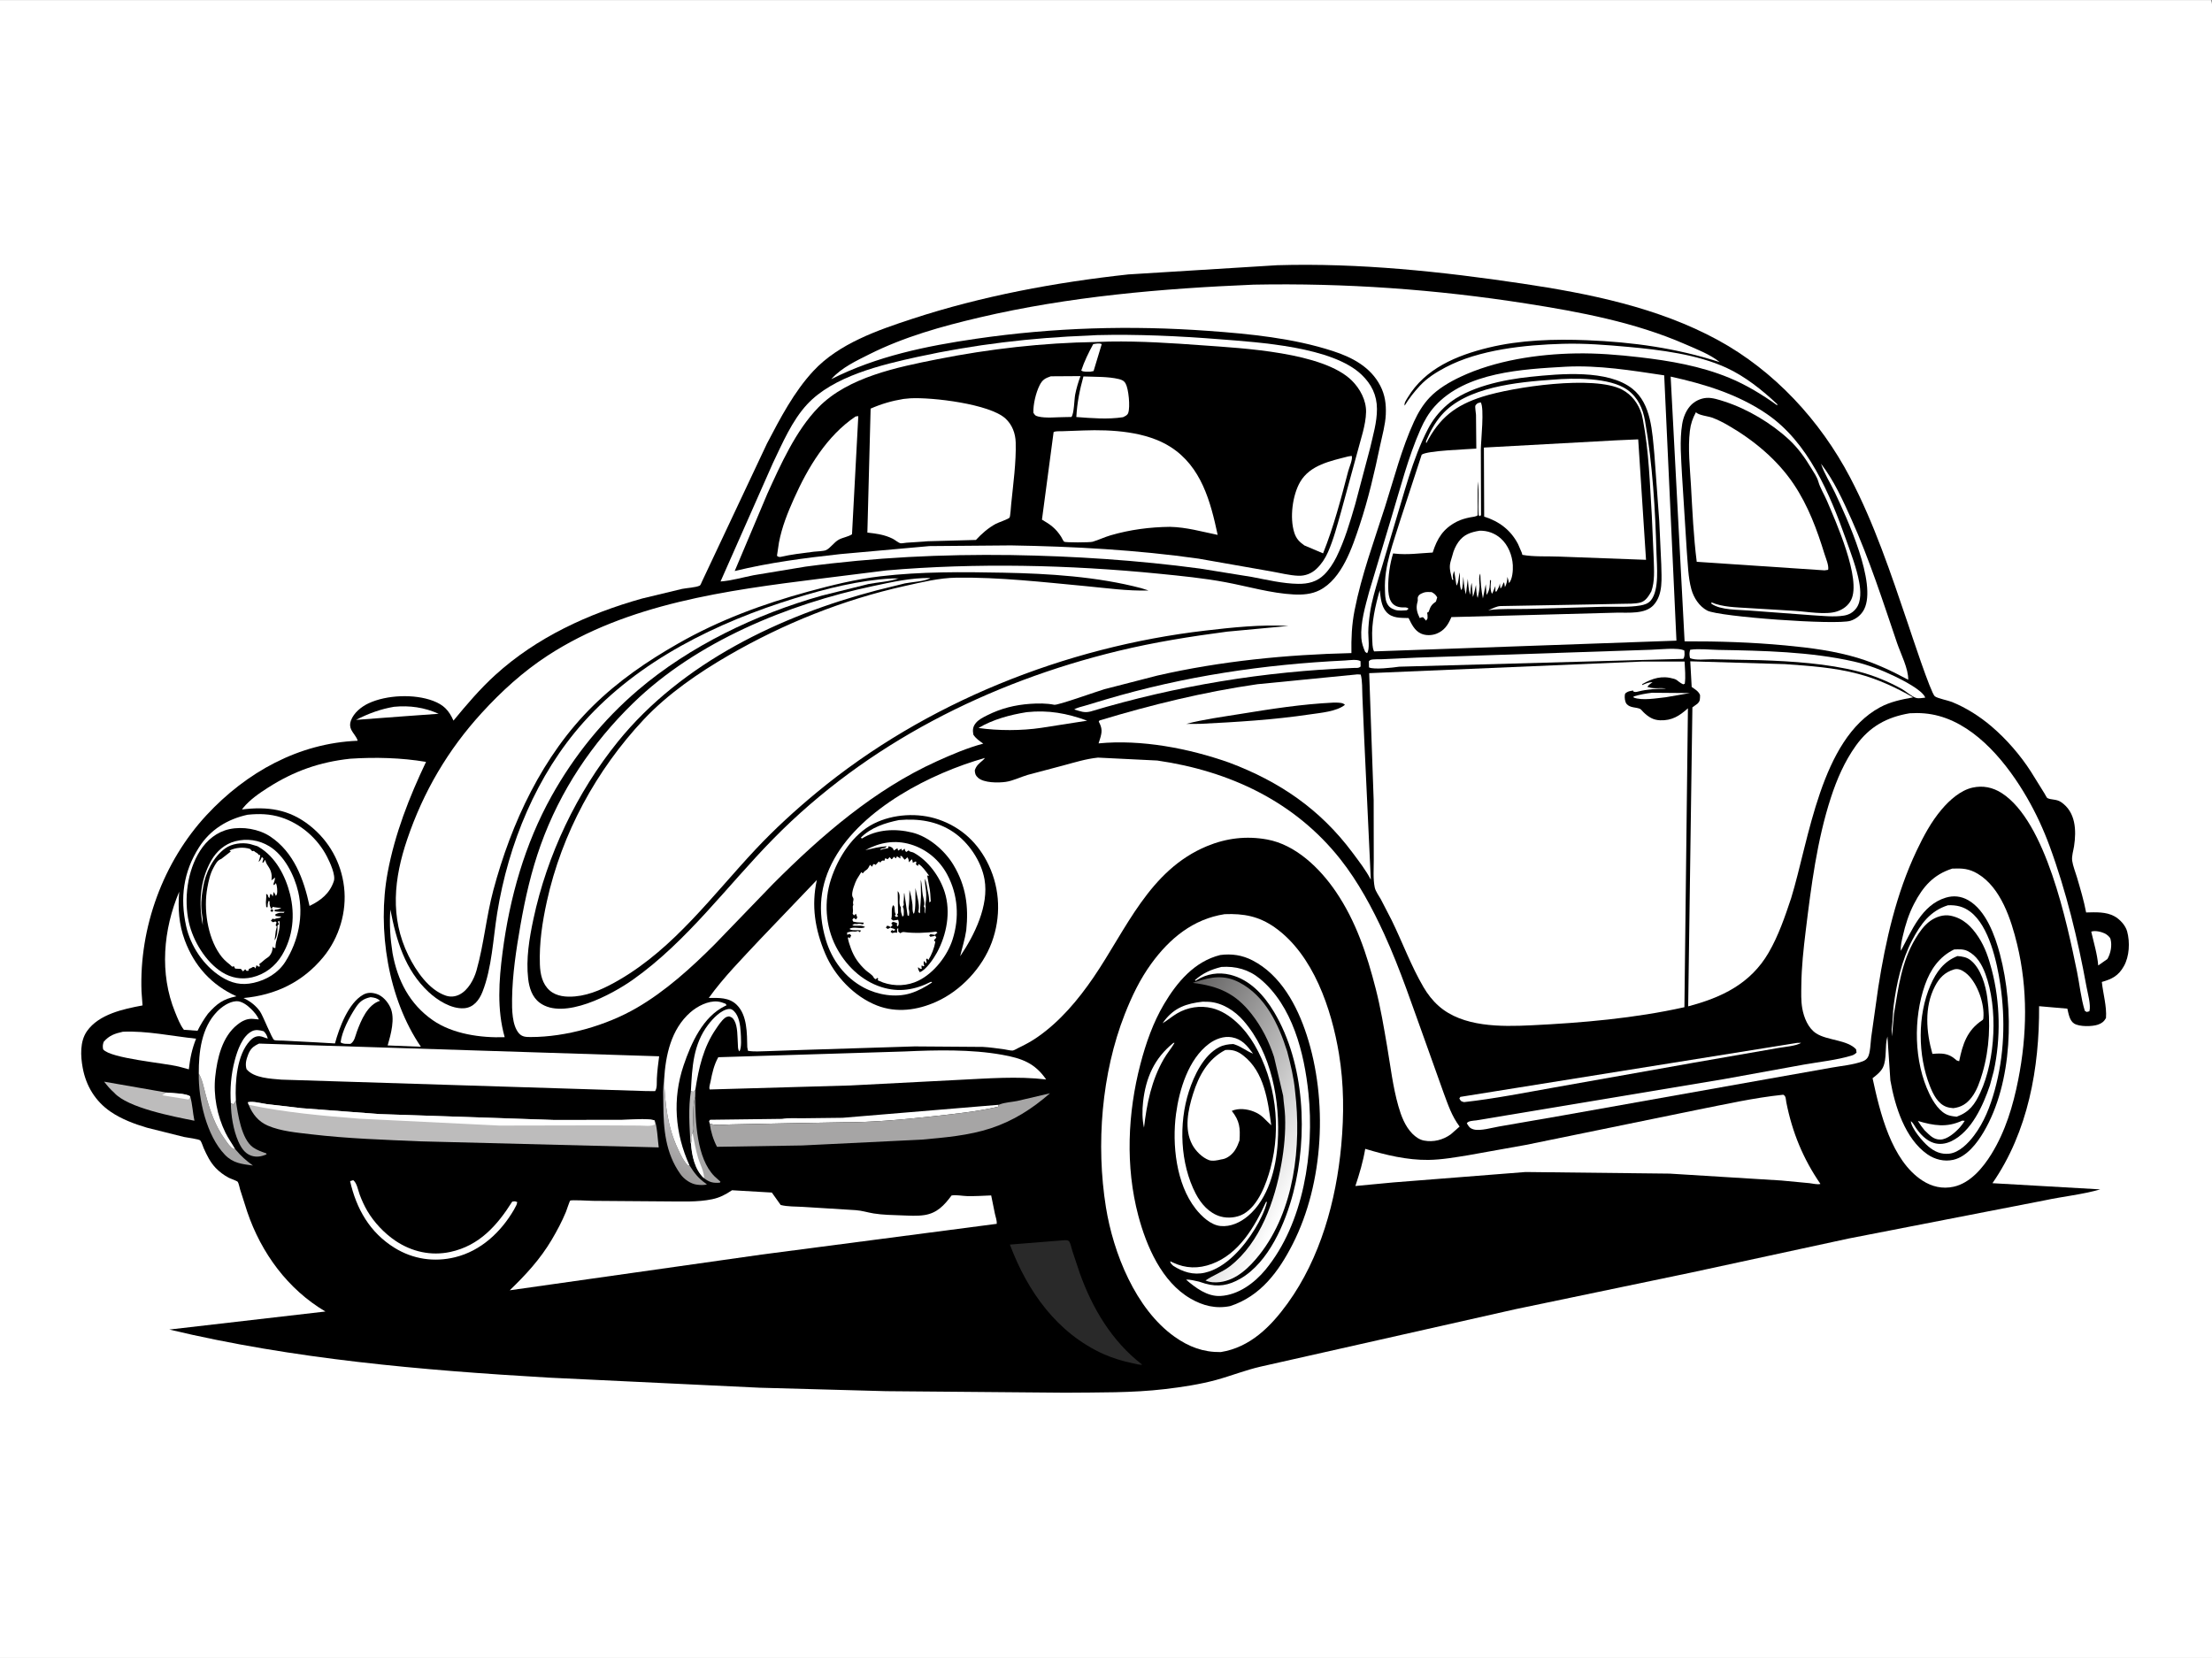 <svg version="1.1" xmlns="http://www.w3.org/2000/svg" style="display: block;" viewBox="0 0 2048 1535" width="1366" height="1024">
<rect x="0" y="0" width="2048" height="1535" fill="#808080" stroke="none"/>
<defs>
	<linearGradient id="Gradient1" gradientUnits="userSpaceOnUse" x1="621.19" y1="1081.89" x2="640.614" y2="1048.19">
		<stop class="stop0" offset="0" stop-opacity="1" stop-color="rgb(157,155,155)"/>
		<stop class="stop1" offset="1" stop-opacity="1" stop-color="rgb(186,185,187)"/>
	</linearGradient>
	<linearGradient id="Gradient2" gradientUnits="userSpaceOnUse" x1="1054.77" y1="1004.21" x2="1207.53" y2="1089.61">
		<stop class="stop0" offset="0" stop-opacity="1" stop-color="rgb(100,99,99)"/>
		<stop class="stop1" offset="1" stop-opacity="1" stop-color="rgb(255,255,255)"/>
	</linearGradient>
</defs>
<path transform="translate(0,0)" fill="rgb(255,255,255)" d="M 2048 1500.31 L 2048 1535 L -0 1535 L -0 -0 L 2047 0 C 2049.05 4.519 2048.04 12.038 2048.04 17.02 L 2048.07 52.842 L 2048 199.743 L 2048 265.242 L 2048 404.752 L 2048 456.05 L 2048 466.269 L 2048 734.15 L 2048 928.86 L 2048 937.195 L 2048 1463.81 L 2048 1500.31 z"/>
<path transform="translate(0,0)" fill="rgb(0,0,0)" d="M 1182.5 245.446 C 1258.08 243.208 1334.85 251.312 1409.5 262.465 C 1471.31 271.7 1535.06 284.534 1590.47 314.714 C 1642.82 343.222 1685.27 389.309 1712.87 441.838 C 1735.24 484.418 1750.9 531.469 1766.32 576.922 C 1769.27 585.621 1787.67 641.747 1791.37 644.582 C 1794.02 646.612 1803.75 648.42 1807.32 649.882 C 1820.69 655.351 1833.07 663.268 1844.04 672.632 C 1857.77 684.352 1870.59 699.155 1880.34 714.338 L 1892.89 734.536 C 1893.23 735.083 1895.07 738.575 1895.5 738.796 C 1899.31 740.731 1903.81 739.581 1908.16 742.49 C 1921.83 751.636 1922.54 768.602 1920.29 783.362 C 1919.65 787.561 1917.95 792.637 1918.55 796.857 C 1919.25 801.742 1921.52 807.272 1922.93 812.054 C 1926.11 822.841 1929.35 833.687 1931.46 844.744 C 1940.14 844.543 1949.77 843.958 1957.61 848.246 C 1962.68 851.015 1967.87 856.63 1969.41 862.225 C 1972.18 872.33 1971.51 885.421 1966.4 894.483 C 1961.4 903.367 1955.51 906.381 1946 909.091 C 1947.14 920.011 1950.66 931.584 1949.85 942.5 C 1948.08 945.712 1945.89 947.426 1942.4 948.622 C 1937.05 950.458 1925.3 950.691 1920.38 947.62 C 1916.08 944.927 1915.17 938.363 1914.08 933.812 L 1887.92 931.535 C 1888.25 988.713 1877.78 1047.7 1844.73 1095.42 L 1944.54 1101.15 C 1928.16 1105.9 1909.94 1107.7 1893.13 1111.3 L 1711.88 1146.59 L 1565.86 1178.16 L 1402.83 1212.14 L 1167.38 1265.21 C 1153.17 1268.45 1139.9 1273.79 1125.96 1277.61 C 1110.94 1281.71 1094.22 1284.22 1078.74 1286.05 C 1048.21 1289.68 1016.98 1289.1 986.266 1289.42 L 820.282 1287.99 L 703.224 1284.79 L 507.89 1275.45 C 389.952 1268.56 271.939 1258.38 156.766 1230.93 L 301.288 1214.23 C 266.505 1193.72 241.82 1159.98 228.924 1121.95 L 222.365 1101.44 C 221.835 1099.74 221.039 1095.42 220.109 1094.16 C 219.448 1093.27 212.991 1091.06 211.553 1090.27 C 207.153 1087.86 203.032 1084.84 199.586 1081.18 C 194.6 1075.89 191.578 1069.65 188.632 1063.09 C 187.8 1061.24 186.675 1057.33 185.445 1055.87 C 184.382 1054.61 173.103 1053.18 170.479 1052.64 L 135.969 1044.01 C 124.395 1040.59 112.451 1036.09 102.413 1029.24 C 88.274 1019.58 79.662 1005.37 76.573 988.6 C 74.572 977.743 73.852 964.157 80.5 954.679 C 91.568 938.901 114.177 934.166 131.968 930.822 L 131.014 917.863 C 128.83 858.774 151.034 797.855 191.339 754.495 C 228.061 714.99 276.551 687.919 331.147 685.762 C 330.304 682.211 326.843 678.927 325.211 675.552 C 323.831 672.699 323.833 669.936 324.925 667 C 327.576 659.87 334.514 654.231 341.235 651.089 C 358.011 643.247 383.644 642.236 401.011 648.82 C 410.814 652.536 415.643 657.637 419.856 667.105 C 431.951 652.398 444.483 637.657 458.59 624.836 C 497.039 589.893 544.812 567.989 594.482 554.065 L 631.445 545.164 C 635.861 544.247 644.131 543.932 647.907 542.076 C 648.585 541.742 649.518 539.23 649.845 538.519 L 710.106 410.576 C 722.404 387.133 735.055 362.702 753.23 343.197 C 776.73 317.979 812.689 305.558 844.65 295.084 C 909.156 273.942 977.221 261.316 1044.65 253.971 L 1182.5 245.446 z"/>
<path transform="translate(0,0)" fill="rgb(189,188,188)" d="M 643.81 1008.77 L 643.646 1015.41 C 641.613 1022.25 641.91 1031.29 641.86 1038.5 C 641.836 1041.93 642.822 1046.03 641.24 1049.07 C 638.959 1052.72 641.09 1055.58 639.741 1058.69 L 639.275 1058.18 C 638.36 1042.2 637.227 1026.11 639.662 1010.2 L 642 1010.77 L 643.81 1008.77 z"/>
<path transform="translate(0,0)" fill="rgb(255,255,255)" d="M 1529.41 641.319 L 1564.59 641.603 L 1542.24 645.47 C 1533.85 646.338 1520.29 648.83 1512.5 645.721 L 1512.5 644.702 C 1518.15 643.061 1523.57 642.012 1529.41 641.319 z"/>
<path transform="translate(0,0)" fill="rgb(255,255,255)" d="M 1318.41 548.5 C 1320.65 547.775 1323.17 548.075 1325.5 548.12 C 1328.06 549.534 1329.18 550.446 1330.65 553 L 1329.5 556.86 C 1325.84 559.371 1324.54 561.127 1323.11 565.315 C 1322.56 566.902 1322.68 566.518 1321.31 567.215 C 1321.78 569.071 1321.74 570.604 1321.7 572.5 L 1320.38 574.579 L 1317.56 571.369 C 1316.04 571.515 1316.5 571.35 1315.26 571.853 L 1314.5 572.189 C 1312.2 567.455 1310.82 563.362 1312.19 557.996 C 1312.5 556.762 1312.76 556.216 1312.62 554.922 C 1312.5 553.808 1312.55 553.029 1313.11 552 C 1314.34 549.785 1316.22 549.437 1318.41 548.5 z"/>
<path transform="translate(0,0)" fill="rgb(255,255,255)" d="M 1816.73 1037.5 L 1819.05 1037.69 C 1817.61 1039.97 1816.07 1042.08 1814.26 1044.07 C 1810.13 1048.57 1802.88 1054.97 1796.42 1055.03 C 1789.87 1055.1 1786.43 1050.69 1781.91 1046.48 C 1779.56 1043.68 1777.59 1040.96 1775.71 1037.82 C 1790.41 1042.11 1802.4 1044.17 1816.73 1037.5 z"/>
<path transform="translate(0,0)" fill="rgb(255,255,255)" d="M 1936.19 862.5 C 1939.8 861.226 1945.43 862.587 1948.85 864.239 C 1950.53 865.055 1953.5 867.411 1954.01 869.277 C 1955.64 875.31 1954.24 882.503 1951.17 887.851 L 1942.65 893.819 C 1941.85 883.445 1938.5 872.662 1936.19 862.5 z"/>
<path transform="translate(0,0)" fill="rgb(255,255,255)" d="M 213.76 1021.59 C 212.796 1008.16 213.905 994.589 217.381 981.59 C 219.811 972.506 224.309 959.205 233.352 954.656 C 236.759 952.942 240.606 953.733 244.089 954.72 C 246.322 956.852 247.088 958.561 247.959 961.5 C 245.477 961.007 242.923 959.513 240.5 959.34 C 236.788 959.074 233.932 960.862 231.5 963.458 C 219.269 976.518 217.492 1001.82 218.405 1018.93 L 216.338 1022.38 L 213.76 1021.59 z"/>
<path transform="translate(0,0)" fill="rgb(166,165,165)" d="M 218.405 1018.93 C 220.141 1031.35 223.51 1054.74 234.371 1062.31 C 237.931 1064.79 242.431 1066.39 246.5 1067.8 L 246.817 1068.68 C 242.143 1070.75 237.476 1071.64 232.5 1069.91 C 226.432 1067.8 223.027 1062.17 220.583 1056.59 C 216.087 1046.33 213.86 1032.77 213.76 1021.59 L 216.338 1022.38 L 218.405 1018.93 z"/>
<path transform="translate(0,0)" fill="rgb(255,255,255)" d="M 364.807 654.307 C 379.252 652.913 392.844 654.851 406.1 660.776 L 372.863 663.176 L 329.651 666.424 C 340.801 660.669 352.41 656.37 364.807 654.307 z"/>
<path transform="translate(0,0)" fill="rgb(166,165,165)" d="M 641.24 1049.07 C 642.822 1046.03 641.836 1041.93 641.86 1038.5 C 641.91 1031.29 641.613 1022.25 643.646 1015.41 C 643.837 1037.51 644.795 1072.3 661.569 1089.09 L 667.017 1094 L 666.5 1094.94 C 660.374 1095.48 656.677 1094.56 651.738 1090.73 C 643.216 1082.84 640.557 1069.81 639.741 1058.69 C 641.09 1055.58 638.959 1052.72 641.24 1049.07 z"/>
<path transform="translate(0,0)" fill="rgb(255,255,255)" d="M 639.741 1058.69 C 641.09 1055.58 638.959 1052.72 641.24 1049.07 C 642.696 1056.73 644.155 1064.45 646.312 1071.94 C 647.674 1076.67 652.461 1086.02 651.738 1090.73 C 643.216 1082.84 640.557 1069.81 639.741 1058.69 z"/>
<path transform="translate(0,0)" fill="rgb(255,255,255)" d="M 343.109 923.181 C 346.829 923.618 349.051 924.01 351.929 926.5 C 340.275 930.13 334.297 944.571 330.423 955.11 C 328.921 959.193 328.276 964.172 324.5 966.398 C 321.482 966.356 317.889 966.806 315.335 965 C 316.673 954.53 323.457 941.79 329.19 933 C 332.932 927.261 336.404 924.579 343.109 923.181 z"/>
<path transform="translate(0,0)" fill="rgb(166,165,165)" d="M 184.048 993.938 C 187.367 999.53 188.664 1006.82 190.338 1013.08 C 194.3 1027.91 199.191 1042.41 208.3 1054.92 C 210.499 1057.94 212.814 1061.82 216.143 1063.65 L 217.672 1063.74 L 218.087 1064.25 C 223.093 1070.33 227.865 1074.46 234.184 1079.08 C 223.929 1077.69 215.81 1076.98 208.227 1069.09 C 191.168 1051.35 183.58 1017.74 184.048 993.938 z"/>
<path transform="translate(0,0)" fill="url(#Gradient1)" d="M 638.39 1078.93 C 642.771 1085.91 646.518 1090.83 653.312 1095.62 L 654.5 1096.44 C 652.115 1097.45 648.064 1097.13 645.5 1096.83 C 639.588 1096.14 633.443 1091.86 630.053 1087.13 C 616.04 1067.55 614.292 1045.21 614.146 1022 C 614.099 1014.55 613.59 1006.94 614.88 999.564 C 615.629 1021.8 618.081 1043.48 627.73 1063.85 C 630.151 1068.96 632.679 1074.54 636.616 1078.68 L 638.39 1078.93 z"/>
<path transform="translate(0,0)" fill="rgb(255,255,255)" d="M 639.662 1010.2 C 640.836 988.173 641.739 966.918 655.715 948.605 C 659.893 943.13 667.58 934.849 674.841 934.12 C 676.82 933.922 678.071 934.685 679.5 936.048 C 684.308 940.635 685.418 949.34 685.777 955.651 C 686.001 959.593 686.896 970.647 684.5 973.359 C 682.963 971.288 683.31 968.744 683.134 966.202 C 682.695 959.864 683.073 950.537 679.994 945 C 678.566 942.43 677.707 941.845 675 940.941 C 673.446 941.18 672.352 941.458 671.095 942.464 C 667.793 945.106 665.195 949.204 662.826 952.657 C 651.179 969.638 646.937 988.75 643.81 1008.77 L 642 1010.77 L 639.662 1010.2 z"/>
<path transform="translate(0,0)" fill="rgb(255,255,255)" d="M 1663.92 965.5 L 1667.5 965.444 C 1663.59 968.344 1651.16 969.336 1646.03 970.295 L 1568.13 983.856 L 1439.33 1006.74 C 1411.61 1011.64 1383.48 1017.25 1355.5 1020.35 C 1352.53 1019.54 1352.72 1019.65 1351.15 1017 L 1352.08 1015.5 L 1663.92 965.5 z"/>
<path transform="translate(0,0)" fill="rgb(255,255,255)" d="M 780.14 1034.86 L 924.724 1022.82 L 923.995 1024.6 C 904.819 1029.11 884.173 1031.22 864.614 1033.38 C 836.418 1036.5 808.025 1039.13 779.626 1039.04 L 728.763 1039.95 L 676.397 1041.02 C 670.763 1041.08 662.011 1042.38 657.071 1040.16 L 656.489 1037.88 L 657.5 1036.69 L 723.897 1035.85 C 729.915 1034.85 736.801 1035.37 742.948 1035.3 L 780.14 1034.86 z"/>
<path transform="translate(0,0)" fill="rgb(255,255,255)" d="M 950.561 659.283 C 970.554 657.166 987.737 660.268 1006.56 667.165 L 964.24 673.771 C 945.919 676.524 924.23 676.564 905.95 673.933 C 919.286 665.98 935.319 661.704 950.561 659.283 z"/>
<path transform="translate(0,0)" fill="rgb(255,255,255)" d="M 324.132 1093.5 L 327.01 1092.63 C 330.388 1094.99 331.529 1101.98 333.017 1106 C 334.95 1111.22 337.283 1116.35 340.107 1121.15 C 346.346 1131.76 355.953 1141.91 366.199 1148.79 C 381.319 1158.93 399.115 1162.93 417.012 1159.06 C 443.78 1153.27 460.347 1134.53 474.24 1112.5 C 476.549 1112.14 476.843 1111.99 478.923 1112.98 L 478.22 1115.5 L 475.844 1120 C 463.732 1140.77 445.249 1158.08 421.388 1163.96 C 402.001 1168.74 382.307 1165.8 365.316 1155.28 C 342.392 1141.09 329.994 1119.26 324.132 1093.5 z"/>
<path transform="translate(0,0)" fill="rgb(189,188,188)" d="M 105.657 1011.58 C 102.073 1008.47 99.309 1005.17 96.417 1001.42 L 154.211 1011.5 C 159.102 1012.04 172.598 1012.17 176.069 1015.04 C 178.189 1022.11 178.43 1030.25 180.02 1037.58 C 161.362 1033.86 118.041 1025.77 105.657 1011.58 z"/>
<path transform="translate(0,0)" fill="rgb(255,255,255)" d="M 154.211 1011.5 C 159.102 1012.04 172.598 1012.17 176.069 1015.04 C 175.751 1016.39 175.463 1016.96 174.5 1017.96 L 150.106 1013.99 L 154.211 1011.5 z"/>
<path transform="translate(0,0)" fill="rgb(255,255,255)" d="M 1437.72 351.419 C 1456.76 349.769 1490.56 349.28 1506.7 360.808 C 1516.5 367.805 1521.06 378.11 1523.08 389.657 C 1530.04 429.512 1532.57 471.858 1533.68 512.312 C 1534 523.982 1536.38 545.644 1528.69 555.518 C 1526.23 558.673 1522.51 559.857 1518.71 560.509 C 1508.03 562.344 1495.65 561.463 1484.78 561.679 L 1415 563.669 C 1403.11 564.029 1390.55 563.149 1378.78 564.776 L 1377.89 564.909 C 1381.26 563.546 1385.91 560.998 1389.54 561.036 L 1471.74 559.565 L 1501.7 558.96 C 1507.14 558.837 1513.49 559.119 1518.78 557.762 C 1523.69 556.503 1526.6 551.559 1528.89 547.458 C 1532.22 538.099 1531.39 527.896 1531.15 518.119 L 1529.35 477.36 C 1527.49 447.543 1526.69 417.946 1521.1 388.5 L 1519.99 383.5 C 1516.98 373.734 1510.9 365.363 1501.74 360.6 C 1475.8 347.103 1401.1 358.097 1372.5 367.193 C 1347.39 375.179 1332.73 386.741 1320.5 410.328 L 1320.26 408.5 C 1324.1 399.435 1328.24 391.64 1334.73 384.159 C 1357.38 358.057 1405.15 353.691 1437.72 351.419 z"/>
<path transform="translate(0,0)" fill="rgb(255,255,255)" d="M 1564.9 601.5 C 1572.98 600.307 1582.87 601.498 1591.17 601.64 C 1632.26 602.347 1676.2 603.275 1716.42 612.397 C 1729.45 615.353 1742.72 620.473 1754.75 626.309 C 1760.9 629.296 1780.1 638.897 1782.5 645.823 C 1779.92 646.11 1776.56 646.806 1774.04 646.087 C 1770.06 644.95 1764.65 639.935 1760.79 637.791 C 1748.01 630.711 1734.66 625.214 1720.5 621.597 C 1691.72 614.245 1659.67 612.188 1630.04 611.156 L 1585.49 610.29 C 1580.27 610.246 1569 611.578 1564.69 609.122 C 1564.08 606.189 1563.97 604.37 1564.9 601.5 z"/>
<path transform="translate(0,0)" fill="rgb(255,255,255)" d="M 1245.59 611.422 L 1245.64 611.402 C 1249.44 611.199 1256.67 610.067 1259.67 612.079 L 1259.74 617 C 1257.87 618.75 1256.06 618.236 1253.56 618.331 C 1170.53 621.491 1089.21 634.803 1009.65 658.671 C 1003.67 660.144 1000.33 658.455 994.584 656.782 C 997.284 655.02 1001.39 654.257 1004.52 653.302 L 1023.63 647.566 C 1096.33 625.986 1169.89 615.049 1245.59 611.422 z"/>
<path transform="translate(0,0)" fill="rgb(255,255,255)" d="M 113.737 955.187 C 135.522 954.125 159.79 959.322 181.543 961.613 C 177.688 971.328 176.001 979.678 174.841 989.996 L 165.688 987.497 C 151.87 984.064 102.493 979.96 95.5 971.51 C 94.951 968.757 95.095 967.149 96.013 964.5 C 101.093 958.608 106.31 956.859 113.737 955.187 z"/>
<path transform="translate(0,0)" fill="rgb(255,255,255)" d="M 184.048 993.938 C 183.938 974.135 186.435 951.611 200.927 936.613 C 205.378 932.006 212.086 927.322 218.713 926.918 C 223.729 926.612 229.075 930.742 232.5 934.112 C 235.348 936.914 238.087 940.118 239.69 943.794 L 238.243 943.667 L 234.962 943.349 C 228.944 942.649 224.283 945.052 219.71 948.685 C 205.68 959.83 201.129 979.678 199.289 996.656 C 197.403 1014.06 201.053 1033.07 208.771 1048.74 C 211.315 1053.9 214.82 1058.71 217.672 1063.74 L 216.143 1063.65 C 212.814 1061.82 210.499 1057.94 208.3 1054.92 C 199.191 1042.41 194.3 1027.91 190.338 1013.08 C 188.664 1006.82 187.367 999.53 184.048 993.938 z"/>
<path transform="translate(0,0)" fill="rgb(255,255,255)" d="M 614.88 999.564 C 616.241 976.935 621.267 952.939 639.204 937.207 C 645.602 931.595 655.631 926.38 664.333 927.201 C 666.991 927.452 669.395 928.314 671.854 929.302 L 672.707 930.674 L 671.347 931.322 C 650.804 941.234 639.927 965.724 632.961 986.252 C 622.44 1017.25 624.886 1049.28 638.39 1078.93 L 636.616 1078.68 C 632.679 1074.54 630.151 1068.96 627.73 1063.85 C 618.081 1043.48 615.629 1021.8 614.88 999.564 z"/>
<path transform="translate(0,0)" fill="rgb(255,255,255)" d="M 1803.54 838.072 C 1811.46 837.772 1817.87 839.251 1824.28 844.113 C 1841.62 857.262 1848.94 890.713 1851.99 911.359 C 1856.85 944.226 1855.66 977.334 1846.79 1009.44 C 1842.69 1024.27 1837.01 1038.96 1827.66 1051.33 C 1822.39 1058.31 1813.98 1067.09 1804.71 1068.09 C 1797.08 1068.91 1790.98 1066.18 1785.24 1061.28 C 1780.13 1056.92 1769.74 1044.8 1769.14 1038.02 C 1771.09 1039.18 1772.64 1042.48 1773.96 1044.36 C 1778 1050.1 1783.28 1055.79 1790.13 1058.06 C 1795.66 1059.9 1801.51 1059.01 1806.67 1056.54 C 1825.37 1047.6 1836.14 1023.29 1842.4 1004.75 L 1845.9 991.748 C 1852.55 961.559 1851.96 927.915 1844.12 898 C 1841.28 887.186 1837.96 876.918 1831.77 867.506 C 1825.35 857.75 1817.69 850.079 1805.89 847.733 C 1799.45 846.452 1792.53 848.758 1787.27 852.493 C 1781.44 856.633 1777.18 862.736 1773.54 868.786 C 1760.48 890.49 1757.66 914.191 1753.57 938.54 L 1751.69 959.5 C 1751.5 956.594 1751.2 953.677 1751.63 950.781 C 1752.56 944.443 1752.38 937.888 1753.19 931.5 C 1755.83 910.719 1760.68 888.965 1770.47 870.313 C 1778.25 855.483 1787.07 843.246 1803.54 838.072 z"/>
<path transform="translate(0,0)" fill="rgb(255,255,255)" d="M 1528.64 601.5 C 1535.47 601.319 1554.3 599.182 1559.5 602.272 C 1559.6 605.248 1560.13 607.296 1558.5 609.908 L 1295.48 617.184 C 1289.83 618.014 1272.03 620.143 1267.5 617.83 L 1267.37 612.152 C 1267.91 611.735 1268.35 611.106 1269 610.9 C 1271.77 610.029 1276.94 610.428 1279.95 610.256 L 1311.77 608.786 L 1528.64 601.5 z"/>
<path transform="translate(0,0)" fill="rgb(255,255,255)" d="M 1369.9 491.281 C 1377.14 491.064 1384.12 493.623 1389.5 498.422 C 1396.38 504.556 1400.18 514.204 1400.66 523.276 C 1400.91 527.957 1400.34 536.147 1397.12 539.807 C 1396.83 537.78 1396.27 535.968 1395.63 534.033 C 1395.44 537.699 1395.07 540.27 1393.37 543.547 L 1392.59 539 C 1390.88 540.711 1391.33 542.938 1389.19 544.822 L 1388.63 540 C 1388.42 542.619 1386.81 545.165 1385.64 547.5 L 1384.5 547.546 L 1384.52 542.5 L 1381.66 549.5 L 1381.02 549 C 1379.59 545.178 1380.13 541.621 1380.5 537.669 L 1379.5 536.686 C 1379.43 541.893 1379.44 546.268 1376.33 550.72 L 1375.6 540.852 L 1372.95 553.999 C 1371.45 546.205 1370.76 538.917 1370.54 531 C 1369.07 533.476 1369.61 536.953 1369.66 539.754 C 1370.34 544.359 1369.04 548.975 1368.14 553.479 C 1366.75 550.123 1366.89 545.149 1366.53 541.5 C 1365.73 545.243 1365.03 549.006 1363.71 552.611 L 1362.57 539.5 C 1361.53 542.636 1361.57 547.252 1361.19 550.624 C 1359.59 545.972 1359.44 540.701 1358.97 535.813 L 1357.22 550.223 C 1355.65 544.907 1355.33 539.311 1354.8 533.815 C 1354.56 536.433 1354.52 544.643 1353 546.289 C 1351.07 543.046 1351.79 534.018 1351.63 529.927 C 1350.25 533.694 1350.79 539.185 1348.5 542.114 L 1346.37 528.5 C 1345.32 531.322 1344.74 533.16 1345.41 536.161 L 1345.57 536.843 L 1344.5 536.59 C 1343.5 531.877 1341.86 527.413 1342.49 522.5 C 1342.84 519.743 1344.1 516.75 1344.75 514 C 1345.78 509.709 1347.68 505.375 1350.25 501.774 C 1355.28 494.726 1361.66 492.629 1369.9 491.281 z"/>
<path transform="translate(0,0)" fill="rgb(255,255,255)" d="M 832.342 759.198 C 850.244 757.646 867.507 760.077 882.684 770.335 C 896.843 779.905 908.527 797.211 911.522 814.129 C 915.793 838.245 902.131 865.976 888.98 885.292 C 890.876 877.086 893.373 869.681 894.607 861.256 C 896.899 839.192 894.378 820.261 882.885 800.934 C 874.967 787.617 860.038 774.587 844.705 770.783 C 828.909 766.863 811.98 767.712 798 776.28 L 797.022 775.5 C 806.135 766.122 819.879 761.681 832.342 759.198 z"/>
<path transform="translate(0,0)" fill="rgb(255,255,255)" d="M 165.928 825.481 C 164.634 840.992 165.602 855.736 171.081 870.5 C 179.916 894.31 195.805 911.885 218.879 922.351 C 206.448 925.006 201.009 928.975 192.513 938.523 C 188.755 943.605 185.704 948.616 182.895 954.277 L 170.265 953.385 C 166.712 948.851 164.305 942.387 162.12 937.056 C 147.465 901.304 151.15 860.553 165.928 825.481 z"/>
<path transform="translate(0,0)" fill="rgb(255,255,255)" d="M 229.225 754.26 C 239.78 753.157 249.887 753.402 260.061 756.632 C 278.328 762.432 294.073 776.138 302.767 793.102 C 305.434 798.305 310.984 810.104 309.061 815.828 C 305.24 827.198 297.058 833.619 286.586 838.709 C 281.295 814.113 272.181 789.029 250.178 774.398 C 239.728 767.449 224.538 764.933 212.337 767.612 C 200.784 770.149 191.626 777.646 185.294 787.532 C 173.362 806.159 170.113 832.377 174.858 853.812 C 178.661 870.991 190.443 890.524 205.521 900.018 C 214.012 905.364 223.587 907.075 233.364 904.814 C 245.134 902.093 254.854 894.641 261.068 884.313 C 271.354 867.218 273.295 846.937 268.517 827.788 C 264.281 810.814 255.142 793.337 239.707 784.199 L 238.4 783.436 L 231.316 781.325 C 224.027 779.772 214.839 780.957 208.699 785.273 C 197.447 793.184 190.006 808.431 187.974 821.798 L 187.715 823.5 C 186.381 830.227 185.819 839.979 187.068 846.75 C 187.66 849.959 187.737 853.249 187.747 856.509 C 183.799 836.077 185.12 815.109 195.611 796.617 C 200.445 788.098 208.187 781.308 217.746 778.826 C 228.571 776.015 239.679 777.603 249.305 783.414 C 263.242 791.827 272.563 810.354 276.133 825.789 C 281.24 847.879 276.223 871.341 264.181 890.38 C 257.609 900.77 246.604 907.267 234.792 909.915 C 223.418 912.464 214.244 910.309 204.534 904.136 C 188.555 893.976 176.45 875.891 172.369 857.5 C 166.562 831.336 169.679 807.37 184.267 784.422 C 194.672 768.055 210.596 758.326 229.225 754.26 z"/>
<path transform="translate(0,0)" fill="rgb(41,41,41)" d="M 982.665 1148.44 C 984.753 1148.37 988.773 1147.53 990.02 1149.5 C 991.271 1151.47 992.055 1155.66 992.795 1157.96 L 999.498 1178.1 C 1011.23 1211.19 1029.46 1241.8 1057.51 1263.43 C 1055.02 1263.84 1051.5 1262.71 1049 1262.2 C 1039.47 1260.25 1030.66 1257.51 1021.73 1253.67 C 978.459 1234.02 951.318 1195.64 935.013 1152.26 L 982.665 1148.44 z"/>
<path transform="translate(0,0)" fill="rgb(255,255,255)" d="M 1366.86 415.24 L 1366.57 384 C 1366.51 382.315 1365.51 376.77 1365.99 375.5 C 1366.34 374.555 1367.34 374.002 1368.02 373.254 L 1370.9 372.373 C 1374.5 377.474 1371.09 408.175 1371.05 416 L 1371.24 476.5 L 1370.5 477.838 L 1369.06 477 C 1368.24 466.821 1369.83 455.573 1368.14 445.649 L 1368.12 476.958 C 1366.56 478.367 1363.21 478.465 1361.13 478.897 C 1356.72 479.816 1352.77 480.855 1348.75 482.918 C 1336.21 489.354 1330.63 498.362 1326.46 511.482 C 1314.57 512.083 1303.21 513.819 1291.27 512.456 L 1289.83 512.285 C 1286.79 521.844 1285.18 533.819 1285.29 543.857 C 1285.39 553.423 1287.33 561.892 1298.46 562.306 C 1300.74 562.391 1302.43 561.819 1304.13 563.5 L 1302.5 564.921 C 1298.98 565.123 1294.9 565.637 1291.51 564.512 C 1287.92 563.323 1285.47 561.482 1283.94 558 C 1282.4 554.52 1282.41 549.995 1282.27 546.234 C 1281.37 523.76 1290.07 502.515 1296.51 481.331 L 1316.28 420.887 C 1321.26 417.04 1358.42 415.942 1366.86 415.24 z"/>
<path transform="translate(0,0)" fill="rgb(255,255,255)" d="M 204.74 795.253 L 213.732 788.276 L 212.5 787.391 C 218.133 784.601 225.476 783.981 231.5 785.919 L 233.5 787.996 L 235.043 787.735 C 236.987 789.778 238.041 789.012 239.619 791.571 L 240.908 791.5 C 240.857 793.756 240.077 795.812 239.408 797.945 C 241.195 796.665 241.558 795.275 242.5 793.316 L 243.903 795 L 242.851 798.5 L 243.884 798.5 L 245.5 795.966 L 245.796 796.965 C 246.659 799.797 247.447 800.64 248.961 803 C 251.335 806.702 252.022 810.836 251.277 814.986 C 252.515 814.177 253.576 813.289 254.72 812.349 C 254.482 814.615 253.956 816.381 253.134 818.5 L 253.725 819.5 L 255.5 817.549 C 256.53 819.919 257.119 825.218 256.372 827.715 C 256.209 828.259 255.755 828.979 255.5 829.432 L 253.5 825.679 L 252.467 830 C 251.704 828.456 251.945 828.243 250.29 827.5 L 249.405 831.5 C 247.369 829.795 249.037 828.555 246.468 827.599 C 246.512 829.55 246.573 831.443 246.316 833.381 C 246.031 835.538 246.31 837.703 246.5 839.859 L 247.736 839.894 C 247.917 837.635 247.651 835.659 249 833.794 C 250.12 835.628 249.487 834.103 249.557 836.249 C 249.615 838.019 250.209 840.291 251.444 841.5 L 250.291 843.5 L 252 844.193 L 253.239 843 L 251.537 841.5 L 252.5 839.546 L 253.97 839.863 C 256.129 840.311 258.286 840.402 260.482 840.5 C 258.391 841.694 256.884 842 254.5 842.238 L 254.124 843.606 C 257.375 844.247 260.232 844.055 263.5 844.157 L 262.5 845.164 L 261.156 845.061 C 258.77 844.907 257.046 845.41 254.933 846.5 L 255.021 847.852 C 256.858 848.383 258.518 848.448 260.408 848.5 C 259.201 849.62 259.42 849.753 257.678 849.928 C 256.313 850.065 255.264 850.394 254 850.943 L 252.321 850.5 L 250.821 852.5 L 252.787 853.788 L 255 853.056 L 256.076 854 L 255.216 856.5 L 256.324 858 L 256.093 858.717 C 255.38 861.011 255.084 862.987 254.92 865.373 L 254.223 870.5 C 256.729 867.573 257.113 860.68 256.875 857 L 258.326 855.5 L 257.213 853.323 L 258.5 852.51 C 259.1 853.898 258.974 854.527 258.956 856 C 258.867 863.534 254.998 870.483 254.995 877.674 L 253.115 877.5 L 252.374 876.005 L 252.414 876.702 C 252.494 879.727 251.476 882.689 249.5 885.022 C 248.772 885.882 247.759 886.483 246.834 887.1 C 244.414 888.713 242.534 890.892 240.047 892.5 L 240.714 894.648 L 239.267 894.881 L 237.5 893.567 L 236.5 896.641 C 235.552 895.372 235.957 895.46 234.223 895.119 L 233.486 895.631 C 232.492 896.272 231.615 896.582 230.5 896.935 L 229.976 898.741 L 228.248 898.813 L 227 897.337 L 225 899.298 C 224.252 898.537 223.653 897.836 222.991 896.982 L 219.837 896.842 L 217.747 896.733 L 216.544 894.5 L 215 895.003 L 213.885 894 L 213 893.132 C 208.787 889.777 206.355 887.602 203.238 883.076 C 192.041 866.819 188.357 841.228 191.961 821.931 C 193.18 815.41 194.42 809.264 197.633 803.342 C 199.313 800.246 201.362 796.231 204.74 795.253 z"/>
<path transform="translate(0,0)" fill="rgb(166,165,165)" d="M 924.724 1022.82 L 925.751 1022.41 C 930.459 1020.6 936.751 1020.3 941.76 1019.29 L 972.136 1012.19 C 955.745 1026.52 938.146 1037.74 917.357 1044.57 C 896.794 1051.33 874.737 1053.14 853.307 1055.09 L 742.603 1060.48 L 663.839 1061.73 C 660.366 1055.09 658.093 1047.59 657.071 1040.16 C 662.011 1042.38 670.763 1041.08 676.397 1041.02 L 728.763 1039.95 L 779.626 1039.04 C 808.025 1039.13 836.418 1036.5 864.614 1033.38 C 884.173 1031.22 904.819 1029.11 923.995 1024.6 L 924.724 1022.82 z"/>
<path transform="translate(0,0)" fill="rgb(255,255,255)" d="M 831.138 824.955 L 831.491 845.476 L 830.622 846.5 L 831.485 848.5 L 829.5 848.97 L 828.5 847.433 L 829.401 846.5 C 827.458 843.478 829.282 839.805 827 837.935 C 824.646 840.966 826.459 846.75 825.162 850.867 L 827 852.215 L 831.51 851.5 C 832.144 853.123 832.346 854.79 831.817 856.5 L 831.178 857.825 L 830.189 856.311 L 830.888 855 C 829.31 853.92 828.356 853.695 826.462 853.5 L 825.227 855 L 826.418 856.5 L 824.5 858.275 C 823.07 857.333 822.87 857.12 821.182 857.11 L 820.236 858.879 L 822 860.015 L 824.5 858.714 C 826.407 859.999 828.381 859.369 828.9 861 L 827.227 861.794 L 826 860.978 L 824.5 862.539 L 826 863.838 L 827.255 863.533 C 828.637 863.242 829.187 863.222 830.5 863.558 C 831.274 861.067 829.421 860.848 831.614 859.175 L 831.708 862.5 L 833.5 863.943 C 835.14 863.141 835.456 862.649 837.312 862.922 C 845.577 864.135 858.278 863.725 866.535 862.47 L 868 863.418 L 867.253 864.021 L 865.5 865.486 L 861.5 864.836 L 860.256 866 L 861.5 867.3 L 862.388 867.071 L 865.287 866.5 L 865.754 866.04 L 866.927 868 L 864.722 870.5 L 865.985 872 C 864.789 878.19 862.735 883.461 859.5 888.879 L 858.5 887.324 L 857.468 888.122 L 857.963 891 L 857.325 891.837 L 855.5 889.594 C 854.803 891.576 855.241 892.564 855.805 894.5 L 854.357 894.5 L 853.5 893.55 C 852.985 895.28 853.133 895.288 853.5 896.928 C 851.484 896.989 851.555 896.597 850.027 895.425 C 849.766 897.222 850.687 898.504 851.5 900.031 C 857.208 898.368 864.629 887.135 867.457 881.95 C 876.517 865.341 880.453 844.358 874.688 826.023 C 870.156 811.605 859.44 796.801 846.044 789.459 C 844.835 788.797 843.649 788.819 842.5 788.328 C 842.01 788.119 841.641 787.644 841.297 787.26 L 839 788.759 C 838.033 787.693 837.81 787.004 837.5 785.608 L 835.349 787.612 L 834.5 785.696 L 831.478 787.5 L 830.924 785.23 L 827.5 787.361 L 827.071 786 C 826.105 784.425 824.285 783.66 822.558 783.5 L 822.5 785.036 C 821.277 785.429 820.289 785.746 819 785.82 C 817.672 785.896 816.718 786.322 815.5 786.816 L 815 786.192 C 816.643 785.516 818.016 785.083 819.778 784.839 L 820.984 783.42 C 814.065 783.873 807.903 785.533 801.173 787.038 C 814.542 779.842 828.507 777.3 843.324 781.781 C 857.974 786.211 869.989 796.373 877.122 809.88 C 886.994 828.575 888.358 849.615 881.994 869.658 C 877.2 884.753 864.891 900.696 850.5 907.813 C 840.323 912.847 828.271 913.366 817.597 909.61 L 812.594 907.5 L 813.125 906 L 812.037 905.302 L 811 906.639 C 809.797 905.949 809.354 905.99 808.802 904.752 C 807.815 902.537 803.465 900.017 801.58 898.273 C 795.132 892.305 790.794 886.243 787.804 878 C 786.654 874.83 785.625 871.827 785.013 868.5 L 785.586 867.5 L 786.724 868.721 L 788.108 866 L 786.5 864.544 L 784.455 865.5 L 784.304 863.307 C 786.639 862.645 788.426 862.208 790.885 862.425 C 792.267 862.547 793.189 862.271 794.5 861.889 L 796 862.974 L 797.25 861.5 C 794.139 860.533 788.507 862.081 786.51 860 C 790.027 857.223 797.388 860.626 800.931 858.27 C 797.6 855.944 793.022 857.764 789.083 856.691 C 790.453 855.711 790.449 855.312 792.176 855.433 C 794.107 855.567 792.996 855.574 794.489 855.29 C 796.028 854.998 797.494 855.448 799 855.776 L 799.824 854.214 C 796.968 853.895 794.145 854.18 791.355 853.5 L 789.899 853.163 L 789.172 851.5 L 790.5 849.754 L 792.5 851.208 L 793.754 849.5 L 792.5 845.945 L 790.695 847.5 L 789.419 845.929 L 789.593 845 C 789.864 843.389 789.785 842.303 789.614 840.684 C 789.464 839.267 789.535 838.768 790.072 837.5 C 789.173 834.657 790.492 833.971 790.145 832 C 789.988 831.11 789.296 830.381 789.095 829.5 C 788.272 825.876 791.609 817.348 793.307 814.028 L 797.5 807.283 L 798.112 808 L 798.841 808.5 L 799.822 807.326 C 800.624 806.381 800.964 806.135 802.011 805.485 C 803.705 804.435 804.562 802.313 805.5 800.605 L 807.5 802.398 L 808.5 799.989 C 810.158 800.119 809.438 799.835 810.692 800.756 L 813.68 797.5 L 815 798.541 C 815.998 797.274 815.882 797.115 817.5 796.554 L 818.7 796.953 L 819.692 794.5 L 821.808 795.5 L 823.711 793.5 L 825.374 795.5 C 826.729 794.82 826.747 794.368 827.5 793.105 L 829.474 794.646 L 830.5 792.744 L 833.69 794.781 L 833.546 792.5 L 834.803 792.5 L 837.5 795.878 C 838.616 795.227 839.209 794.654 840 793.635 C 841.407 795.329 841.26 796.128 841.5 798.275 L 844.291 795.423 C 844.83 796.598 845.037 797.43 845.129 798.719 L 848 797.43 L 848.5 798.746 L 847.883 800 L 849.731 801.767 L 850.5 799.896 C 854.408 802.313 857.262 806.91 860.077 810.5 L 859.197 810.896 L 858.395 810.192 L 860.277 820.393 C 861.358 824.968 861.435 829.819 861.739 834.5 L 860.5 835.463 C 860.229 832.205 859.964 829.103 859.181 825.918 C 858.134 821.654 858.179 817.568 856.278 813.5 C 856.343 815.828 856.38 818.106 856.794 820.403 C 857.716 825.522 857.883 831.512 856.903 836.622 C 856.677 837.8 857.055 838.407 857.072 839.5 L 856.7 842 L 856.409 845.863 C 855.055 842.68 857.143 841.418 855.304 839 L 855.635 838.256 C 856.396 835.611 854.839 831.382 854.356 828.668 C 853.514 823.941 853.863 819.136 852.477 814.5 L 852.638 825.699 C 853.01 832.112 851.793 838.566 851.809 845 L 851.214 845.5 L 850.247 844 L 850.515 842.879 C 851.653 837.208 848.641 827.843 847.574 822.063 C 847.417 826.375 848.15 843.438 846 846.001 C 844.387 843.534 845.09 840.338 844.801 837.5 C 844.34 832.977 843.255 828.292 842.01 823.923 C 842.071 829.652 841.886 835.195 841.24 840.849 L 841.572 842.525 C 841.998 844.501 841.836 846.058 841.5 848.024 L 840.321 847.5 L 837.252 826.662 C 836.854 827.698 836.983 827.132 836.964 828.529 L 836.799 833 C 836.652 834.385 836.433 835.063 836.683 836.489 C 836.953 838.033 836.546 838.15 835.807 839.5 C 837.125 841.435 836.767 843.933 836.745 846.191 C 836.728 847.954 836.654 847.573 835.5 848.703 L 835.062 847 C 834.149 844.605 833.986 843.458 834.074 840.896 L 834.113 840 C 831.158 836.064 834.47 829.681 831.83 825.87 L 831.138 824.955 z"/>
<path transform="translate(0,0)" fill="rgb(255,255,255)" d="M 837.588 973.451 C 866.667 972.11 899.159 971.345 927.904 976.533 C 946.055 979.809 958.015 984.056 968.594 999.379 C 941.947 996.208 914.73 998.453 888.017 999.742 L 787.25 1004.93 L 657.109 1008.65 L 656.779 1007.61 C 656.61 1005.87 657.523 1003.15 657.871 1001.33 C 659.369 993.483 661.089 985.801 665.033 978.774 L 837.588 973.451 z"/>
<path transform="translate(0,0)" fill="rgb(255,255,255)" d="M 1809.23 879.003 C 1813.52 878.846 1817.78 878.521 1821.74 880.475 C 1830.2 884.649 1834.95 892.898 1838.13 901.456 C 1849.92 933.152 1847.6 980.91 1833.57 1011.34 C 1828.42 1022.52 1823.32 1029.61 1811.57 1033.88 C 1809.08 1033.61 1806.52 1033.3 1804.13 1032.52 C 1795.96 1029.87 1789.93 1020.13 1786.4 1012.82 C 1771.97 983.01 1771.33 942.899 1782.24 911.853 C 1787.24 897.656 1795.47 885.66 1809.23 879.003 z"/>
<path transform="translate(0,0)" fill="rgb(0,0,0)" d="M 1812.3 885.11 C 1816.94 885.506 1820.9 886.048 1824.68 889.127 C 1834.05 896.758 1838.41 912.156 1839.95 923.555 C 1843.09 946.919 1842.09 970.827 1835.43 993.516 C 1833.18 1001.18 1830.33 1009.73 1825.34 1016.11 C 1820.76 1021.97 1815.89 1025.02 1808.5 1025.95 C 1806.32 1025.77 1804.1 1025.46 1802.04 1024.7 C 1793.94 1021.71 1789.7 1012.8 1786.76 1005.34 C 1775.59 977.072 1775.17 940.041 1787.39 911.996 C 1792.73 899.746 1799.71 890.139 1812.3 885.11 z"/>
<path transform="translate(0,0)" fill="rgb(255,255,255)" d="M 1809.12 897.5 C 1810.04 897.314 1810.54 897.159 1811.43 897.138 C 1815.16 897.049 1819.08 899.733 1821.7 902.184 C 1831.14 911.007 1837.61 929.864 1836.3 942.614 C 1836.19 943.669 1836.05 944.027 1835.22 944.579 C 1821.28 953.815 1817.13 966.611 1813.9 982.5 L 1811.5 981.676 L 1810.66 980.898 C 1803.87 974.907 1797.69 974.977 1789.14 975.707 C 1783.43 955.463 1781.42 932.527 1791.44 913.199 C 1795.52 905.32 1800.54 900.153 1809.12 897.5 z"/>
<path transform="translate(0,0)" fill="rgb(189,188,188)" d="M 230.243 1022.84 L 229.5 1020.45 C 234.613 1019.38 241.717 1021.47 246.96 1022.19 L 279.5 1025.99 L 351.516 1031.43 L 512.757 1036.87 L 575.5 1036.82 C 584.614 1036.76 597.123 1035.09 605.837 1037.13 C 608.3 1039.94 609.137 1057.3 609.892 1062.28 L 389.603 1056.68 C 355.735 1055.22 321.685 1054.13 288.009 1050.14 C 274.998 1048.6 260.037 1047.33 248 1042.14 C 239.31 1038.4 233.763 1031.52 230.243 1022.84 z"/>
<path transform="translate(0,0)" fill="rgb(255,255,255)" d="M 230.243 1022.84 L 229.5 1020.45 C 234.613 1019.38 241.717 1021.47 246.96 1022.19 L 279.5 1025.99 L 351.516 1031.43 L 512.757 1036.87 L 575.5 1036.82 C 584.614 1036.76 597.123 1035.09 605.837 1037.13 L 606.34 1041 C 602.941 1043.14 596.24 1042.08 592.151 1042.05 L 555.283 1041.88 L 462.439 1042.06 L 332.36 1035.68 C 298.031 1032.99 264.001 1029.92 230.243 1022.84 z"/>
<path transform="translate(0,0)" fill="rgb(255,255,255)" d="M 825.646 535.488 L 832 535.435 L 831.5 535.578 C 823.327 538.489 812.608 538.956 803.976 540.668 L 760.761 551.419 C 700.269 568.48 638.657 597.927 590.616 638.923 C 558.24 666.551 531.449 699.782 510.725 736.881 C 485.853 781.406 471.843 831.232 465.307 881.618 C 461.911 907.796 460.002 934.549 467.266 960.217 C 445.221 961.004 419.047 957.308 400.678 944.5 C 379.208 929.529 368.037 907.763 363.432 882.363 C 361.322 868.817 360.399 855.743 361.42 842.092 C 366.912 870.484 374.918 897.917 396.71 918.299 C 404.943 925.999 417.764 934.192 429.562 933.439 C 438.385 932.877 443.676 925.901 446.691 918.277 C 455.47 896.081 456.55 868.781 460.34 845.273 C 470.655 781.294 496.805 717.195 540.318 668.564 C 591.62 611.229 663.716 576.149 736.163 553.75 C 765.029 544.825 795.417 537.168 825.646 535.488 z"/>
<path transform="translate(0,0)" fill="rgb(255,255,255)" d="M 1807.56 804.12 C 1816.84 803.749 1823.07 804.103 1831.16 808.948 C 1852.52 821.747 1862.05 851.313 1867.59 874.271 C 1877.59 915.673 1876.82 958.079 1868.59 999.671 C 1863.84 1023.72 1856.73 1047.46 1843.74 1068.5 C 1835.89 1081.22 1824.14 1095.33 1808.79 1098.69 C 1798.47 1100.95 1788.67 1098.69 1779.9 1093.01 C 1751.04 1074.3 1740.55 1029.71 1733.73 998.217 C 1737.08 995.667 1741.39 992.218 1743.27 988.356 C 1747.31 980.075 1744.82 968.594 1747.5 959.584 L 1750.21 1000.23 C 1754.43 1024.13 1763.72 1054.16 1784.46 1068.66 C 1791.41 1073.52 1800.14 1075.66 1808.5 1073.77 C 1820.91 1070.95 1830.47 1058.36 1836.59 1048 C 1863.7 1002.06 1864.95 933.745 1851.68 883.438 C 1847.13 866.211 1838.64 842.555 1822.13 833.283 C 1815.63 829.637 1808.67 828.873 1801.5 831.045 C 1779.15 837.815 1769.96 861.702 1759.96 880.253 C 1759.48 875.927 1760.74 870.936 1761.69 866.735 C 1764.04 856.328 1767.25 846.174 1772.18 836.678 C 1780.44 820.747 1790.11 809.675 1807.56 804.12 z"/>
<path transform="translate(0,0)" fill="rgb(255,255,255)" d="M 1546.79 348.572 C 1577.96 355.447 1608.9 364.857 1635.55 382.985 C 1674.27 409.323 1694.1 457.021 1709.23 499.641 C 1713.7 512.23 1718.9 525.674 1721.33 538.831 C 1722.71 546.279 1723.44 556.526 1718.73 562.933 C 1715.81 566.906 1711.98 569.093 1707.17 569.877 C 1697.98 571.374 1687.28 570.085 1678 569.559 L 1620.06 565.227 C 1609.59 564.319 1593.13 565.019 1584.5 558.836 L 1584.5 557.605 C 1594.91 562.061 1607.32 562.153 1618.49 562.882 L 1661.69 565.484 C 1672.71 566.131 1690.37 569.478 1700.81 566.017 C 1706.36 564.179 1711.14 560.748 1713.84 555.442 C 1723.62 536.15 1699.62 482.705 1691.43 463.447 C 1688.98 457.682 1685.27 451.908 1683.56 445.907 C 1682.3 441.475 1679.61 437.737 1677.24 433.818 C 1671.22 423.854 1664.98 414.93 1656.44 406.992 C 1640 391.7 1617.93 378.527 1596.55 371.637 C 1591.61 370.046 1585.48 367.98 1580.25 368.278 C 1574.42 368.61 1568.59 371.484 1564.77 375.887 C 1560.82 380.425 1558.43 386.621 1557.47 392.505 C 1554.93 407.963 1556.57 424.438 1557.32 440.027 L 1561.77 510.755 C 1562.76 522.106 1562.91 534.442 1565.95 545.431 C 1568.15 553.408 1573.19 561.215 1580.63 565.214 C 1591.28 570.94 1700.15 578.857 1713.26 574.691 C 1718.67 572.972 1723.46 569.049 1725.99 563.933 C 1737.88 539.875 1710.18 479.932 1698.84 455.895 C 1694.7 447.121 1688.98 438.415 1685.99 429.222 C 1697.95 444.654 1706.24 463.091 1714.21 480.824 C 1730.81 517.766 1743.42 556.997 1756.43 595.318 C 1759.66 604.831 1767.09 619.314 1766.72 629.281 C 1752.15 621.434 1737.1 614.306 1721.25 609.418 C 1699.01 602.562 1676.14 599.654 1653.06 597.483 C 1621.79 594.542 1591.09 593.597 1559.7 593.701 L 1546.79 348.572 z"/>
<path transform="translate(0,0)" fill="rgb(255,255,255)" d="M 239.903 966.151 L 610.28 977.921 C 609.366 984.769 608.507 991.594 608.154 998.498 C 607.969 1002.1 608.602 1007.31 606.5 1010.19 L 597.908 1010.11 L 260.594 999.538 C 250.67 998.629 235.166 998.185 228.268 989.866 C 226.86 985.222 227.951 981.06 229.63 976.647 C 231.829 970.869 234.503 968.619 239.903 966.151 z"/>
<path transform="translate(0,0)" fill="rgb(255,255,255)" d="M 1570.22 381.5 C 1572.19 384.333 1581.57 385.248 1585.12 386.553 C 1590.14 388.393 1595 390.845 1599.63 393.507 C 1623.35 407.156 1645.54 425.436 1660.83 448.314 C 1674.14 468.229 1682.22 490.086 1689.24 512.859 C 1690.48 516.868 1693.41 523.427 1692.6 527.5 L 1689.25 527.978 L 1570.93 520.053 C 1567.98 496.7 1566.91 472.861 1565.59 449.368 C 1564.66 432.896 1562.65 415.232 1564.59 398.801 C 1565.36 392.335 1567.14 387.203 1570.22 381.5 z"/>
<path transform="translate(0,0)" fill="rgb(255,255,255)" d="M 1449.64 339.427 C 1480.12 337.853 1510.78 342.907 1540.82 347.41 L 1552.15 593.073 L 1272.26 603.025 L 1271.89 602.386 C 1270.6 599.454 1270.65 594.936 1270.48 591.692 C 1269.69 576.544 1273.33 560.873 1277.43 546.382 C 1278.36 553.299 1278.71 560.946 1283.54 566.464 C 1288.81 572.484 1296.86 571.906 1304.14 572.151 C 1306.97 577.789 1309.63 583.76 1315.66 586.523 C 1320 588.513 1325.82 588.346 1330.19 586.561 C 1337 583.781 1340.38 578.94 1343.24 572.49 L 1343.77 571.261 L 1497.23 567.149 C 1507.87 566.981 1523.24 568.664 1530.98 560.132 C 1540.1 550.085 1538.28 535.114 1538.1 522.582 L 1536.23 482.248 L 1531.71 420.445 C 1529.71 399.861 1528.94 373.888 1511.47 359.911 C 1488.72 341.717 1444.51 345.962 1417.05 348.769 C 1392.3 351.298 1358.59 358.18 1339.52 374.976 C 1332.23 381.392 1326.51 388.553 1322.05 397.169 C 1307.74 424.77 1299.71 457.869 1290.57 487.5 L 1276.42 534.969 C 1273.39 545.556 1270.04 556.24 1268.44 567.162 C 1267.56 573.211 1266.89 579.383 1266.83 585.5 C 1266.79 590.121 1268.37 601.421 1265.71 604.667 L 1263.98 603.5 C 1262.08 599.246 1260.73 595.248 1260.42 590.561 C 1259.5 576.381 1264.08 561.157 1267.71 547.576 L 1288.28 479 C 1296.59 451.676 1303.63 423.524 1315.19 397.346 C 1318.65 389.49 1322.74 382.317 1328.53 375.92 C 1357.19 344.274 1409.77 341.725 1449.64 339.427 z"/>
<path transform="translate(0,0)" fill="rgb(255,255,255)" d="M 1496.57 407.576 L 1516.75 406.684 L 1523.98 518.225 L 1443.64 515.242 C 1432.67 514.774 1420.21 515.595 1409.5 513.624 L 1408.94 511.627 L 1405.49 503.647 C 1398.66 490.546 1387.93 482.576 1374.14 478.229 L 1373.88 414.29 L 1496.57 407.576 z"/>
<path transform="translate(0,0)" fill="rgb(255,255,255)" d="M 1651.03 1013.5 C 1653.71 1014.75 1653.32 1017.78 1653.88 1020.59 C 1659.37 1048.28 1669.44 1072.84 1685.46 1096.1 C 1682.81 1096.94 1678.23 1095.7 1675.37 1095.4 L 1649.34 1092.94 L 1545.92 1086.56 L 1412.43 1085.07 L 1290.1 1094.7 L 1254.89 1098.02 C 1258.71 1086.57 1261.99 1075.51 1264.01 1063.61 C 1282.75 1069.28 1302.81 1074.11 1322.5 1073.86 C 1334.8 1073.71 1347.49 1071.44 1359.62 1069.48 L 1412.91 1059.94 L 1569.47 1027.88 C 1596.43 1022.54 1623.68 1016.34 1651.03 1013.5 z"/>
<path transform="translate(0,0)" fill="rgb(255,255,255)" d="M 1255.23 624.451 C 1256.7 624.126 1258.36 624.41 1259.87 624.5 C 1261.46 630.594 1261.09 637.959 1261.37 644.284 L 1263.03 683.005 L 1269.18 814.391 C 1264.59 805.541 1258.16 797.316 1252.22 789.333 C 1222.24 749.078 1184.52 723.432 1137.86 705.929 C 1100.61 692.788 1056.67 684.342 1017.12 688.191 L 1018.38 684.252 C 1020.51 677.382 1020.59 674.257 1017.28 668 L 1018 666.953 C 1065.96 652.469 1114.48 640.567 1164.12 633.407 L 1255.23 624.451 z"/>
<path transform="translate(0,0)" fill="rgb(0,0,0)" d="M 1234.52 650.434 L 1237 650.413 C 1239.8 650.576 1243.37 650.413 1245.22 652.5 C 1237.39 658.781 1222.58 659.887 1212.84 661.343 C 1179.15 666.378 1145.1 668.422 1111.1 670.115 L 1098.41 670.126 C 1114.55 665.897 1131.72 663.657 1148.19 660.973 C 1177.1 656.263 1205.23 651.865 1234.52 650.434 z"/>
<path transform="translate(0,0)" fill="rgb(255,255,255)" d="M 677.76 1101.95 L 714.613 1104.09 L 722.805 1115.59 C 729.273 1117.26 736.866 1116.93 743.564 1117.37 L 792.169 1120.38 C 798.123 1120.79 803.082 1122.49 808.848 1123.43 C 817.269 1124.79 826.095 1124.91 834.601 1125.21 C 841.576 1125.45 849.074 1126.01 856 1124.92 C 867.618 1123.1 874.28 1115.86 880.987 1106.82 C 885.221 1106.02 890.899 1107.26 895.304 1107.36 C 902.737 1107.53 910.267 1107.06 917.697 1106.75 L 921.167 1123.83 C 921.818 1126.68 923.077 1130.17 922.868 1133.04 L 705.238 1161.49 L 471.945 1194.59 C 486.999 1180.05 500.203 1165.72 510.921 1147.61 C 515.786 1139.39 520.358 1130.75 524.003 1121.92 C 524.584 1120.51 527.355 1111.96 527.95 1111.53 C 529.046 1110.74 546.55 1111.74 548.971 1111.77 L 616.674 1112.28 C 630.531 1112.28 645.819 1113.13 659.38 1110.27 C 666.534 1108.76 671.698 1105.98 677.76 1101.95 z"/>
<path transform="translate(0,0)" fill="rgb(255,255,255)" d="M 324.162 702.395 C 347.155 700.841 371.665 701.455 394.446 705.329 C 378.848 738.091 365.59 771.984 358.917 807.793 C 349.108 860.425 359.265 924.656 389.686 969.083 L 358.92 967.869 C 361.878 957.625 366.064 942.876 361.4 932.685 C 359.004 927.45 354.24 921.969 348.691 920.178 C 344.424 918.801 340.292 918.641 336.276 920.885 C 322.524 928.569 313.98 951.704 310.141 966.018 L 293.249 965.041 L 262.129 963.406 C 260.24 963.278 255.349 963.491 253.806 962.799 C 251.871 961.933 243.438 940.165 240.713 936.372 C 236.96 931.149 232.296 927.43 226.584 924.548 L 225.442 923.979 C 255.051 921.244 280.225 909.285 299.364 886.008 C 314.012 868.193 321.261 844.12 318.549 821.168 C 315.869 798.48 304.759 778.517 286.849 764.318 C 267.534 749.004 247.61 746.504 224.024 749.372 L 225.219 747.813 C 231.403 740.262 240.055 734.342 248.225 729.126 C 272.145 713.851 295.858 705.466 324.162 702.395 z"/>
<path transform="translate(0,0)" fill="rgb(255,255,255)" d="M 1768.13 660.301 C 1777.41 659.738 1786.2 660.36 1795.19 662.816 C 1831.01 672.609 1858.99 707.727 1876.81 738.599 C 1885.06 752.901 1891.91 767.708 1897.61 783.202 C 1912.97 824.944 1923.82 869.616 1931.77 913.346 C 1932.88 919.474 1936.07 930.411 1934.5 936.241 L 1932 936.888 L 1930.26 935.854 C 1926.64 924.239 1925.46 911.446 1923 899.5 C 1913.77 854.645 1894.23 760.411 1853.26 734.174 C 1844.98 728.871 1835.89 727.016 1826.3 729.142 C 1815.14 731.615 1805 740.761 1797.82 749.214 C 1787.96 760.809 1780.91 774.102 1774.42 787.775 C 1755.76 827.121 1745.75 870.995 1739.04 913.881 L 1732.46 960.461 C 1731.89 964.836 1731.64 975.643 1729.19 979.081 C 1727.89 980.917 1726.6 981.816 1724.5 982.605 C 1715.87 985.847 1704.88 986.781 1695.77 988.422 L 1636.22 998.986 L 1446.2 1032.81 L 1388 1042.91 C 1381.79 1043.95 1370.53 1047.3 1364.5 1045.65 C 1360.75 1044.62 1359.98 1043.08 1358.08 1040 C 1359.17 1037.62 1364.33 1037.58 1366.94 1037.24 L 1596 999.07 L 1670.18 985.6 C 1684.6 983.046 1700.42 981.477 1714.4 977.23 C 1716.29 976.652 1717.47 975.854 1718.91 974.5 L 1718.5 971.51 C 1710.42 962.548 1691.72 963.368 1681.5 956.689 C 1674.03 951.81 1670.15 942.031 1668.65 933.567 C 1667.4 926.513 1667.7 919.167 1667.78 912.031 C 1667.98 895.074 1669.8 878.352 1671.86 861.538 C 1676.91 820.367 1682.24 778.123 1695.12 738.5 C 1700.64 721.5 1707.79 704.995 1718.22 690.391 C 1730.89 672.66 1746.96 663.83 1768.13 660.301 z"/>
<path transform="translate(0,0)" fill="rgb(255,255,255)" d="M 1564.95 612.204 L 1652.71 614.806 C 1675.51 616.465 1697.94 617.897 1720.16 623.757 C 1738.33 628.551 1755.02 636.276 1771.28 645.577 C 1760.57 647.528 1750.29 649.575 1740.59 654.807 C 1685.78 684.347 1674.96 777.418 1658.37 831.42 C 1652.66 848.586 1646.64 866.2 1637.53 881.906 C 1620.8 910.737 1594 923.538 1563.01 931.664 L 1566.92 654.842 L 1571.5 651.53 C 1574.3 648.957 1573.89 647.072 1574.02 643.5 C 1572.66 639.891 1569.29 638.1 1566.26 635.943 L 1564.95 612.204 z"/>
<path transform="translate(0,0)" fill="rgb(255,255,255)" d="M 1133.81 846.326 C 1151.45 845.628 1165.56 848.212 1180.29 858.603 C 1215.96 883.771 1232.84 934.236 1239.67 975.5 C 1244.35 1003.74 1244.42 1032.12 1241.8 1060.54 C 1237.12 1111.48 1222.5 1164.7 1192.16 1206.67 C 1176.56 1228.24 1157.45 1247.45 1130.23 1251.8 C 1114.03 1252 1100.7 1246.95 1087.5 1237.59 C 1051.32 1211.95 1030.69 1159.92 1023.92 1117.62 C 1014.65 1059.71 1019.84 993.758 1041.35 939.018 C 1047.87 922.44 1055.41 906.634 1065.93 892.152 C 1082.88 868.813 1104.68 850.829 1133.81 846.326 z"/>
<path transform="translate(0,0)" fill="rgb(0,0,0)" d="M 1129.77 884.153 C 1140.32 882.759 1150.14 884.224 1159.63 889.115 C 1185.77 902.584 1200.95 930.998 1209.76 958.025 C 1229.43 1018.37 1225.82 1094.87 1196.9 1151.71 C 1183.93 1177.19 1167.18 1200.02 1138.98 1209.22 C 1125.64 1211.92 1113.75 1208.92 1102.2 1202.23 C 1075.7 1186.88 1061.48 1153.94 1053.92 1125.53 C 1041.81 1079.99 1044.04 1030.32 1055.9 985 C 1060.89 965.93 1067.64 946.585 1077.74 929.567 C 1089.82 909.2 1105.94 890.062 1129.77 884.153 z"/>
<path transform="translate(0,0)" fill="rgb(255,255,255)" d="M 1086.46 965.5 L 1087.46 965.468 C 1084.47 970.673 1080.49 975.185 1077.49 980.406 C 1066.15 1000.13 1061.79 1021.64 1059.18 1043.97 C 1057.47 1036.35 1057.47 1027.94 1058.33 1020.19 C 1060.8 997.858 1068.73 979.726 1086.46 965.5 z"/>
<path transform="translate(0,0)" fill="rgb(255,255,255)" d="M 1172.29 1112.5 L 1172.98 1113 C 1170.96 1121.38 1166.33 1130.43 1161.85 1137.76 C 1151.8 1154.23 1135.18 1173.81 1115.57 1178.28 C 1104.79 1180.74 1095.2 1177.63 1086.18 1171.87 C 1084.89 1170.47 1083.5 1169.68 1083.5 1167.71 L 1085.88 1168.86 C 1097.74 1174.49 1109.64 1174.75 1122 1170.18 C 1147.21 1160.86 1161.75 1135.64 1172.29 1112.5 z"/>
<path transform="translate(0,0)" fill="rgb(255,255,255)" d="M 1113.49 927.36 L 1119.22 927.474 C 1131.67 928.284 1143.21 935.722 1151.24 944.925 C 1177.35 974.858 1185.44 1019.48 1182.98 1058.01 C 1181.46 1081.74 1174.44 1109.58 1155.64 1125.64 C 1148.53 1131.71 1139.42 1136.02 1129.94 1135.06 C 1120.85 1134.13 1112.26 1125.85 1106.94 1119.05 C 1088.92 1096.03 1085.06 1059.5 1088.84 1031.23 C 1091.85 1008.72 1100.35 980.516 1119.33 966.358 C 1125.29 961.911 1133.03 958.972 1140.52 960.314 C 1149.94 962.003 1154.78 968.194 1160.16 975.464 C 1154.29 973.257 1149.57 969.084 1143.29 967.023 L 1141.88 966.568 C 1137.23 966.716 1132.92 967.347 1128.73 969.509 C 1114.32 976.956 1105.46 995.84 1100.72 1010.53 C 1091.21 1040 1092.62 1077.34 1107.06 1105.1 C 1111.9 1114.42 1119.48 1123.19 1129.91 1126.21 C 1136.71 1128.18 1145.23 1127.39 1151.36 1123.89 C 1165 1116.12 1172.41 1096.04 1176.29 1081.6 C 1186.46 1043.75 1181.2 1001.13 1161.47 967.214 C 1153.1 952.824 1138.92 937.484 1122.22 933.36 C 1111.26 930.653 1099.61 932.457 1089.87 938.186 C 1085.2 940.935 1081.08 944.537 1076.41 947.351 L 1078.09 944.961 C 1087.57 932.678 1098.57 929.085 1113.49 927.36 z"/>
<path transform="translate(0,0)" fill="rgb(255,255,255)" d="M 1130.86 895.184 C 1144.09 894.321 1156.1 897.502 1166.5 906.102 C 1196.74 931.11 1207.56 974.819 1211.45 1012.18 C 1217.05 1066.08 1207.13 1132.53 1171.67 1175.5 C 1161.5 1187.83 1146.55 1198.91 1130.03 1199.84 C 1117.76 1200.53 1106.94 1192.28 1098.16 1184.77 C 1101.79 1184.37 1106.38 1185.86 1110 1186.54 L 1115.81 1188.37 C 1127.91 1191.81 1137.58 1190.05 1148.42 1183.83 C 1174.79 1168.69 1190.1 1132.2 1197.34 1104.38 C 1211.07 1051.64 1208.09 984.77 1179.73 937.121 C 1170.47 921.551 1157.3 906.916 1139.05 902.441 C 1128.25 899.795 1117.42 901.467 1108.02 907.371 L 1107 908.019 L 1106.28 907.5 C 1113.68 900.872 1121.3 897.529 1130.86 895.184 z"/>
<path transform="translate(0,0)" fill="url(#Gradient2)" d="M 1179.59 978.525 C 1174.81 963.986 1168.38 951.083 1158.93 938.959 C 1143.82 919.571 1128.15 912.93 1104.38 909.938 L 1107.44 908.888 C 1121.45 904.302 1133.57 902.327 1147.28 909.444 C 1171.7 922.125 1183.82 948.514 1191.77 973.509 C 1195 985.755 1197.87 997.689 1199.06 1010.33 C 1205.11 1060.83 1198.5 1120.59 1166.07 1161.67 C 1156.92 1173.25 1144.92 1185.06 1129.59 1186.98 C 1125.08 1187.55 1120.31 1187.35 1116.13 1185.5 C 1123.38 1180.42 1131.73 1177.82 1138.91 1172.21 C 1166.96 1150.3 1180.36 1111.48 1186.37 1077.65 C 1189 1062.87 1190.34 1048.64 1189.82 1033.6 C 1189.6 1027.17 1188.47 1020.85 1188.02 1014.44 L 1179.59 978.525 z"/>
<path transform="translate(0,0)" fill="rgb(255,255,255)" d="M 1134.46 972.09 C 1141.17 971.582 1145.71 973.053 1151.01 977.145 C 1170.54 992.249 1173.89 1019.07 1176.98 1041.78 C 1171.02 1036.51 1168.68 1032.21 1160.79 1029.1 C 1154.56 1026.65 1146.74 1025.74 1140.46 1028.46 C 1147.79 1037.79 1148.37 1044.23 1147.62 1055.82 C 1146.54 1058.9 1145.26 1062.06 1143.46 1064.81 C 1140.98 1068.62 1136.53 1072.39 1132 1073.2 L 1130.5 1073.45 C 1127.52 1074.23 1122.53 1075.22 1119.44 1074.09 C 1113.15 1071.8 1106.96 1065.58 1103.86 1059.75 C 1096.19 1045.28 1099.95 1027.52 1104.62 1012.67 C 1109.93 995.771 1118.31 980.468 1134.46 972.09 z"/>
<path transform="translate(0,0)" fill="rgb(255,255,255)" d="M 1016.57 701.365 L 1071.45 704.057 C 1138.15 713.717 1198.66 741.844 1241.07 795.546 C 1257.43 816.265 1270.66 840.837 1281.62 864.811 C 1296.66 897.699 1307.91 932.083 1320.25 966.013 L 1336.56 1011.7 C 1340.8 1023.05 1344.02 1033.1 1351.39 1042.99 L 1343.23 1050.17 C 1336.01 1055.38 1327.2 1057.62 1318.41 1055.95 C 1314.26 1055.17 1310.57 1052.55 1307.65 1049.59 C 1300.83 1042.65 1297.31 1033.23 1294.69 1024.05 C 1289.56 1006.04 1287.44 987.27 1284.29 968.856 C 1281.24 951.035 1278.28 933.149 1273.79 915.626 C 1265.58 883.579 1255.53 853.055 1236.82 825.5 C 1222.14 803.897 1199.72 782.011 1173.17 777.179 C 1154.01 773.69 1135.44 775.898 1117.51 783.327 C 1063.99 805.497 1042.84 860.375 1012.4 904.897 C 998.201 925.667 981.482 945.591 960.701 960.05 C 955.045 963.984 949.18 967.197 942.969 970.133 C 941.634 970.763 938.99 972.416 937.687 972.581 C 935.784 972.822 932.178 971.801 930.179 971.532 C 923.465 970.627 916.771 969.599 910 969.232 L 846.77 968.772 L 743.97 972.001 L 709.875 973.175 C 704.187 973.285 698.102 973.839 692.5 972.828 L 691.874 969.5 C 691.6 956.746 691.893 939.982 682.23 930.377 C 675.059 923.248 665.56 923.828 656.221 923.908 C 669.97 904.737 687.263 887.294 703.328 870.067 L 756.287 814.688 C 751.018 838.534 754.626 860.669 764.058 882.926 C 772.834 903.634 790.867 922.602 811.927 930.869 C 830.058 937.986 849.395 935.252 866.794 927.459 C 889.617 917.238 909.547 895.974 918.232 872.44 C 926.832 849.138 926.078 823.473 915.425 800.951 C 905.842 780.69 890.377 766.048 869.085 758.693 C 850.067 752.123 826.853 753.472 808.867 762.552 C 789.629 772.266 775.897 793.899 769.373 814.013 C 762.812 834.241 764.132 857.126 773.847 876.114 C 782.672 893.364 797.364 907.862 816.012 913.821 C 832.203 918.995 847.2 916.454 862 908.898 L 863.038 909.5 C 856.748 913.698 850.304 917.319 843.044 919.568 C 829.139 923.874 812.539 921.102 799.814 914.352 C 782.241 905.029 770.071 888.607 764.502 869.719 C 756.783 843.536 758.983 819.101 772.394 795.098 C 798.554 748.275 861.869 715.811 911.93 701.664 C 911.364 702.428 910.803 703.088 910.085 703.716 C 906.671 706.707 903.822 708.7 902.5 713.237 C 902.796 716.3 903.042 717.76 905.5 719.983 C 910.953 724.914 924.359 724.781 931.092 723.839 C 937.846 722.893 944.813 719.346 951.402 717.388 L 984.673 708.568 C 995.512 705.668 1005.31 702.544 1016.57 701.365 z"/>
<path transform="translate(0,0)" fill="rgb(255,255,255)" d="M 1519.84 612.443 L 1559.7 612.397 C 1559.97 619.112 1560.82 626.343 1559.86 633 L 1558.35 633.5 C 1556.98 632.783 1555.69 632.154 1554.49 631.15 C 1553 629.89 1551.86 628.992 1549.95 628.42 C 1538.85 625.095 1530.22 627.804 1520.5 633.302 L 1520.5 634.197 C 1523.76 632.792 1526.41 631.506 1530.03 631.5 C 1528.3 632.803 1526.27 633.992 1525.23 635.943 L 1526.5 636.209 C 1531.65 637.984 1537.17 636.347 1542.62 637.5 C 1533.6 637.598 1525.49 637.957 1516.72 640.17 C 1514.95 640.616 1514.13 640.865 1512.34 640.218 L 1512 639.235 C 1509.85 639.597 1507.68 639.832 1505.86 641.124 C 1504.64 641.985 1504.54 642.145 1504.35 643.574 C 1504.05 645.873 1504.48 649.894 1506.03 651.688 C 1509.28 655.435 1514.42 654.523 1518.45 656.212 C 1519.22 656.539 1520.98 658.716 1521.66 659.365 C 1526.21 663.71 1530.51 666.565 1537 666.802 C 1548 667.204 1554.88 662.758 1562.78 655.711 L 1559.53 932.463 C 1513.54 942.748 1464.74 946.964 1417.75 949.225 C 1389.67 950.574 1354.28 951.045 1331.99 931.303 C 1326.4 926.353 1321.76 920.373 1318 913.944 C 1306.49 894.306 1298.51 872.471 1288.53 852.02 L 1278.44 832.488 C 1276.66 829.314 1273.57 825.149 1272.83 821.675 C 1271.14 813.689 1271.96 803.91 1271.91 795.698 L 1271.82 740.656 L 1267.68 623.169 L 1519.84 612.443 z"/>
<path transform="translate(0,0)" fill="rgb(255,255,255)" d="M 1008.49 310.561 L 1015.5 310.166 C 1053.48 309.214 1091.58 311.024 1129.43 314.008 C 1166.01 316.892 1233.82 320.99 1260.74 346.913 C 1269.87 355.704 1274.82 365.801 1274.87 378.523 C 1274.92 390.886 1271.16 403.151 1268.44 415.104 L 1254.73 466.813 C 1250.03 483.066 1244.86 500.487 1237.34 515.688 C 1234.49 521.43 1230.6 527.454 1226.01 531.954 C 1219.2 538.64 1211.15 540.601 1201.85 540.471 C 1187.68 540.272 1172.97 536.727 1159.05 534.086 L 1111.1 526.339 C 1053.33 518.591 994.519 514.754 936.25 513.813 C 871.856 512.944 809.604 516.002 745.741 524.539 L 697.707 532.498 C 687.748 534.474 677.191 537.55 667.109 538.284 L 715.573 428.703 C 724.433 410.257 733.206 389.501 747.254 374.318 C 771.456 348.159 815.993 337.652 849.776 330.264 C 901.746 318.898 955.339 312.533 1008.49 310.561 z"/>
<path transform="translate(0,0)" fill="rgb(0,0,0)" d="M 1014.52 316.541 L 1027.39 316.125 C 1056.2 315.65 1085.2 317.562 1113.92 319.665 C 1150 322.308 1225.11 325.894 1251.68 352.318 C 1259.23 359.827 1265 370.541 1264.78 381.415 C 1264.55 393.539 1259.68 407.013 1256.68 418.784 L 1241.59 473.943 C 1238.02 486.383 1234.72 499.408 1229.45 511.251 C 1226.85 517.106 1223.54 522.16 1218.87 526.585 C 1214.29 530.931 1208.35 533.245 1202 532.981 C 1193.73 532.637 1185.17 530.37 1177.01 528.962 L 1109.71 517.137 C 1052.69 509.028 993.637 505.82 936.051 504.877 L 860.455 505.517 L 778 512.927 C 745.098 516.541 712.448 520.738 680.241 528.601 L 710.463 457.033 C 722.826 429.934 736.804 398.441 757.908 376.9 C 785.272 348.969 830.94 339.846 867.969 332.481 C 916.096 322.908 965.44 317.29 1014.52 316.541 z"/>
<path transform="translate(0,0)" fill="rgb(255,255,255)" d="M 1012.17 318.5 C 1014.73 318.132 1017.66 317.322 1020.05 318.5 L 1012.5 343.449 L 1009.5 344.028 C 1006.76 343.977 1003.39 344.468 1001.09 343 C 1003.81 334.691 1007.96 326.166 1012.17 318.5 z"/>
<path transform="translate(0,0)" fill="rgb(255,255,255)" d="M 972.885 348.3 L 1000.38 348.124 C 998.314 353.581 996.621 359.39 995.485 365.109 C 994.575 369.688 994.536 382.737 992 385.959 L 986.25 386.072 C 979.164 386.058 968.02 387.293 961.292 385.536 C 958.365 384.771 958.303 384.428 956.753 382 C 956.538 374.234 959.041 363.615 962.53 356.62 C 965.123 351.422 967.684 350.102 972.885 348.3 z"/>
<path transform="translate(0,0)" fill="rgb(255,255,255)" d="M 1003.1 348.438 C 1013.49 348.878 1025.9 348.422 1035.91 350.867 C 1038.75 351.56 1040.75 352.456 1042.19 355.076 C 1044.96 360.105 1046.53 376.622 1044.58 382.188 C 1043.75 384.537 1041.8 385.056 1039.78 386.163 C 1025.76 388.359 1010.62 387.059 996.523 386.007 C 997.25 372.799 999.599 361.104 1003.1 348.438 z"/>
<path transform="translate(0,0)" fill="rgb(255,255,255)" d="M 1248.25 422.5 L 1251.5 421.982 C 1252.64 424.938 1249.13 432.777 1248.22 436.26 C 1241.5 461.97 1234.84 487.504 1224.98 512.246 L 1207.65 504.896 C 1202.95 501.553 1200.11 498.681 1198.3 492.954 C 1193.96 479.279 1196.64 458.394 1203.76 446.11 C 1212.87 430.391 1232.07 426.675 1248.25 422.5 z"/>
<path transform="translate(0,0)" fill="rgb(255,255,255)" d="M 792.114 385.5 L 794.67 385.165 L 788.839 494.575 C 785.201 496.964 780.423 497.47 776.572 499.557 C 772.294 501.876 768.756 507.438 764.831 509.226 C 762.428 510.321 756.375 510.34 753.561 510.702 C 743.066 512.049 732.83 513.17 722.5 515.567 C 720.802 515.54 720.719 515.517 719.361 514.5 L 721.214 502.152 C 723.95 487.827 729.206 474.719 735.141 461.464 C 748.032 432.674 765.526 403.431 792.114 385.5 z"/>
<path transform="translate(0,0)" fill="rgb(255,255,255)" d="M 1003.2 398.444 C 1029.36 397.488 1061.36 399.311 1083.89 413.797 C 1112.3 432.066 1120.77 464.171 1127.39 495.142 C 1112.36 492.1 1098.84 488.067 1083.3 487.689 C 1064.62 487.884 1046.18 490.299 1028.2 495.554 C 1022.55 497.206 1017.2 499.835 1011.57 501.5 C 1009.05 502.245 986.396 502.321 985.227 501.448 C 984.49 500.898 983.029 497.738 982.432 496.809 C 977.509 489.148 972.51 485.541 964.712 481.019 L 975.496 399.958 C 977.473 398.889 980.939 399.243 983.256 399.158 L 1003.2 398.444 z"/>
<path transform="translate(0,0)" fill="rgb(255,255,255)" d="M 836.505 369.272 L 842.749 368.677 C 863.263 367.571 916.258 373.932 930.893 387.374 C 937.206 393.173 940.159 401.139 940.396 409.592 C 940.91 427.911 938.074 448.151 936.242 466.4 C 936.06 468.21 935.409 478.33 934.692 479.165 C 933.433 480.633 924.235 483.681 921.973 484.907 C 914.801 488.791 909.097 493.906 903.55 499.823 L 859.062 501.029 L 839.223 502.401 C 838.042 502.491 834.436 503.188 833.427 502.85 C 831.33 502.147 828.715 499.808 826.596 498.735 C 819.067 494.924 811.321 493.944 803.062 492.999 L 806.072 378.218 C 816.151 373.816 825.689 371.039 836.505 369.272 z"/>
<path transform="translate(0,0)" fill="rgb(255,255,255)" d="M 1160.66 263.439 C 1245.43 261.807 1329.21 267.782 1413 280.898 C 1462.68 288.675 1513.86 298.317 1560.16 318.542 C 1570.58 323.095 1583.42 328 1592.27 335.194 C 1552 322.18 1511.6 316.583 1469.38 314.891 C 1439.36 313.689 1407.5 314.597 1378.15 321.759 C 1348.79 328.925 1319.47 340.963 1303.26 368.097 C 1301.98 370.238 1299.88 373.032 1300.5 375.47 C 1304.54 368.847 1309.42 362.599 1314.72 356.933 C 1321.39 349.793 1329.63 344.619 1338.23 340.076 C 1369.52 323.531 1411.75 319.213 1446.95 318.216 C 1466.99 317.648 1487.53 319.234 1507.5 321.067 C 1537 323.773 1571.3 327.942 1598.42 340.406 C 1615.71 348.35 1631.73 361.156 1645.5 374.15 L 1645.5 375.231 C 1631.85 365.388 1616.63 356.135 1601.04 349.714 C 1574.52 338.793 1546.27 333.931 1517.96 330.654 C 1498.42 328.394 1478.68 326.776 1459 327.116 C 1423.63 327.726 1384.37 333.605 1352.18 348.805 C 1342 353.609 1331.36 359.807 1323.56 368.035 C 1317.45 374.485 1312.9 382.138 1309.21 390.177 C 1297.71 415.208 1290.72 442.826 1282.37 469.031 C 1272.29 500.676 1260.57 532.301 1254.16 564.944 C 1251.52 578.435 1251 590.899 1251.23 604.58 C 1191.17 605.993 1130.14 611.982 1071.52 625.409 L 1022.5 638.036 C 1015.79 639.984 979.307 653.103 976.077 652.437 C 969.063 650.991 960.946 651.071 953.815 651.574 C 939.612 652.576 926.906 655.748 914.132 662.128 C 910.401 663.991 906.017 666.13 903.371 669.453 C 900.638 672.885 900.468 675.817 901.135 680 C 903.434 683.725 906.869 685.917 910.361 688.405 C 895.647 692.329 881.055 698.553 867.188 704.844 C 809.498 731.015 760.309 773.669 715.904 818.135 L 661.848 874.119 C 640.193 895.833 616.115 917.662 589.459 933.111 C 561.247 949.461 524.056 960.107 491.398 960.086 C 487.197 960.083 483.505 960.072 480.5 956.681 C 474 949.347 473.983 934.152 474.101 924.947 C 474.391 902.287 477.904 879.282 481.786 856.979 C 486.215 831.529 491.875 806.612 500.619 782.247 C 518.664 731.967 548.061 687.985 586.313 650.791 C 644.767 593.952 729.427 559.263 808.344 542.522 C 825.594 538.862 843.66 534.793 861.314 535.047 C 857.353 538.141 843.359 538.87 838 539.994 L 811.852 546.461 C 722.648 569.751 631.173 613.545 572.149 686.499 C 533.966 733.693 506.515 791.541 493.863 850.87 C 490.062 868.69 486.892 887.884 489.009 906.116 C 489.981 914.493 492.625 923.077 499.657 928.318 C 521.841 944.853 566.671 920.651 586 906.982 C 636.149 871.519 673.278 820.007 716.034 776.5 C 802.639 688.372 915.993 631.488 1035.29 602.602 C 1068.61 594.533 1102.19 589.193 1136.16 584.724 L 1192.98 579.436 C 1167.49 578.015 1141.26 580.792 1115.96 583.746 C 986.271 598.893 856.854 650.318 755.984 733.772 C 736.194 750.145 717.193 767.527 699.611 786.265 C 659.71 828.788 624.6 877.297 573.372 907.135 C 560.891 914.405 546.973 921.188 532.426 922.471 C 524.349 923.184 515.42 922.594 509 917.035 C 502.039 911.007 500.157 901.655 499.855 892.87 C 499.171 873 502.08 853.723 506.335 834.396 C 520.148 771.661 552.033 712.942 595.947 666.157 C 618.207 642.441 646.784 622.788 674.86 606.554 C 725.489 577.28 780.673 555.143 837.838 542.432 C 853.269 539 869.636 534.967 885.489 534.751 C 925.276 534.206 965.624 538.866 1005.19 542.579 C 1024.63 544.403 1043.89 547.213 1063.43 546.627 L 1056.72 544.5 C 1015.98 533.747 971.08 530.962 929.055 530.144 C 891.115 529.405 852.649 529.054 814.908 533.512 C 792.46 536.163 770.094 541.698 748.319 547.646 C 706.256 559.136 665.876 574.042 627.91 595.702 C 599.201 612.081 572.51 630.321 548.89 653.596 C 502.297 699.506 473.419 761.766 456.713 824.309 C 450.191 848.726 447.999 874.308 441.178 898.426 C 438.828 906.735 433.428 916.712 425.43 920.742 C 421.387 922.779 417.039 923.203 412.729 921.742 C 397.021 916.419 385.183 898.853 378.191 884.722 C 360.738 849.45 364.806 812.968 377.026 777 C 391.975 732.997 414.62 694.356 445.945 660.048 C 464.176 640.079 484.215 621.805 506.914 607 C 581.062 558.638 673.124 546.48 759 535.745 L 820.77 528.03 C 903.799 520.923 990.029 522.828 1072.9 531.078 C 1093.49 533.128 1114.41 535.173 1134.76 538.979 C 1155.31 542.824 1176.91 549.247 1197.77 550.293 C 1206.01 550.706 1214.24 550.154 1221.7 546.379 C 1242.54 535.835 1252.06 506.547 1258.96 485.769 C 1266.9 461.848 1272.61 437.122 1277.77 412.477 C 1279.75 403.003 1282.64 393.202 1283.06 383.531 C 1283.46 374.131 1282.34 365.558 1277.98 357.118 C 1268.98 339.668 1251.98 330.745 1234.05 324.925 C 1197.21 312.96 1157.37 309.046 1118.9 306.255 C 1046.61 301.011 975.616 303.071 903.863 313.516 C 857.686 320.238 811.495 329.723 769.658 350.953 L 770.383 350.151 C 779.518 340.175 792.921 333.893 804.865 327.904 C 837.078 311.756 871.883 302.044 906.819 293.846 C 989.824 274.369 1075.65 267 1160.66 263.439 z"/>
</svg>